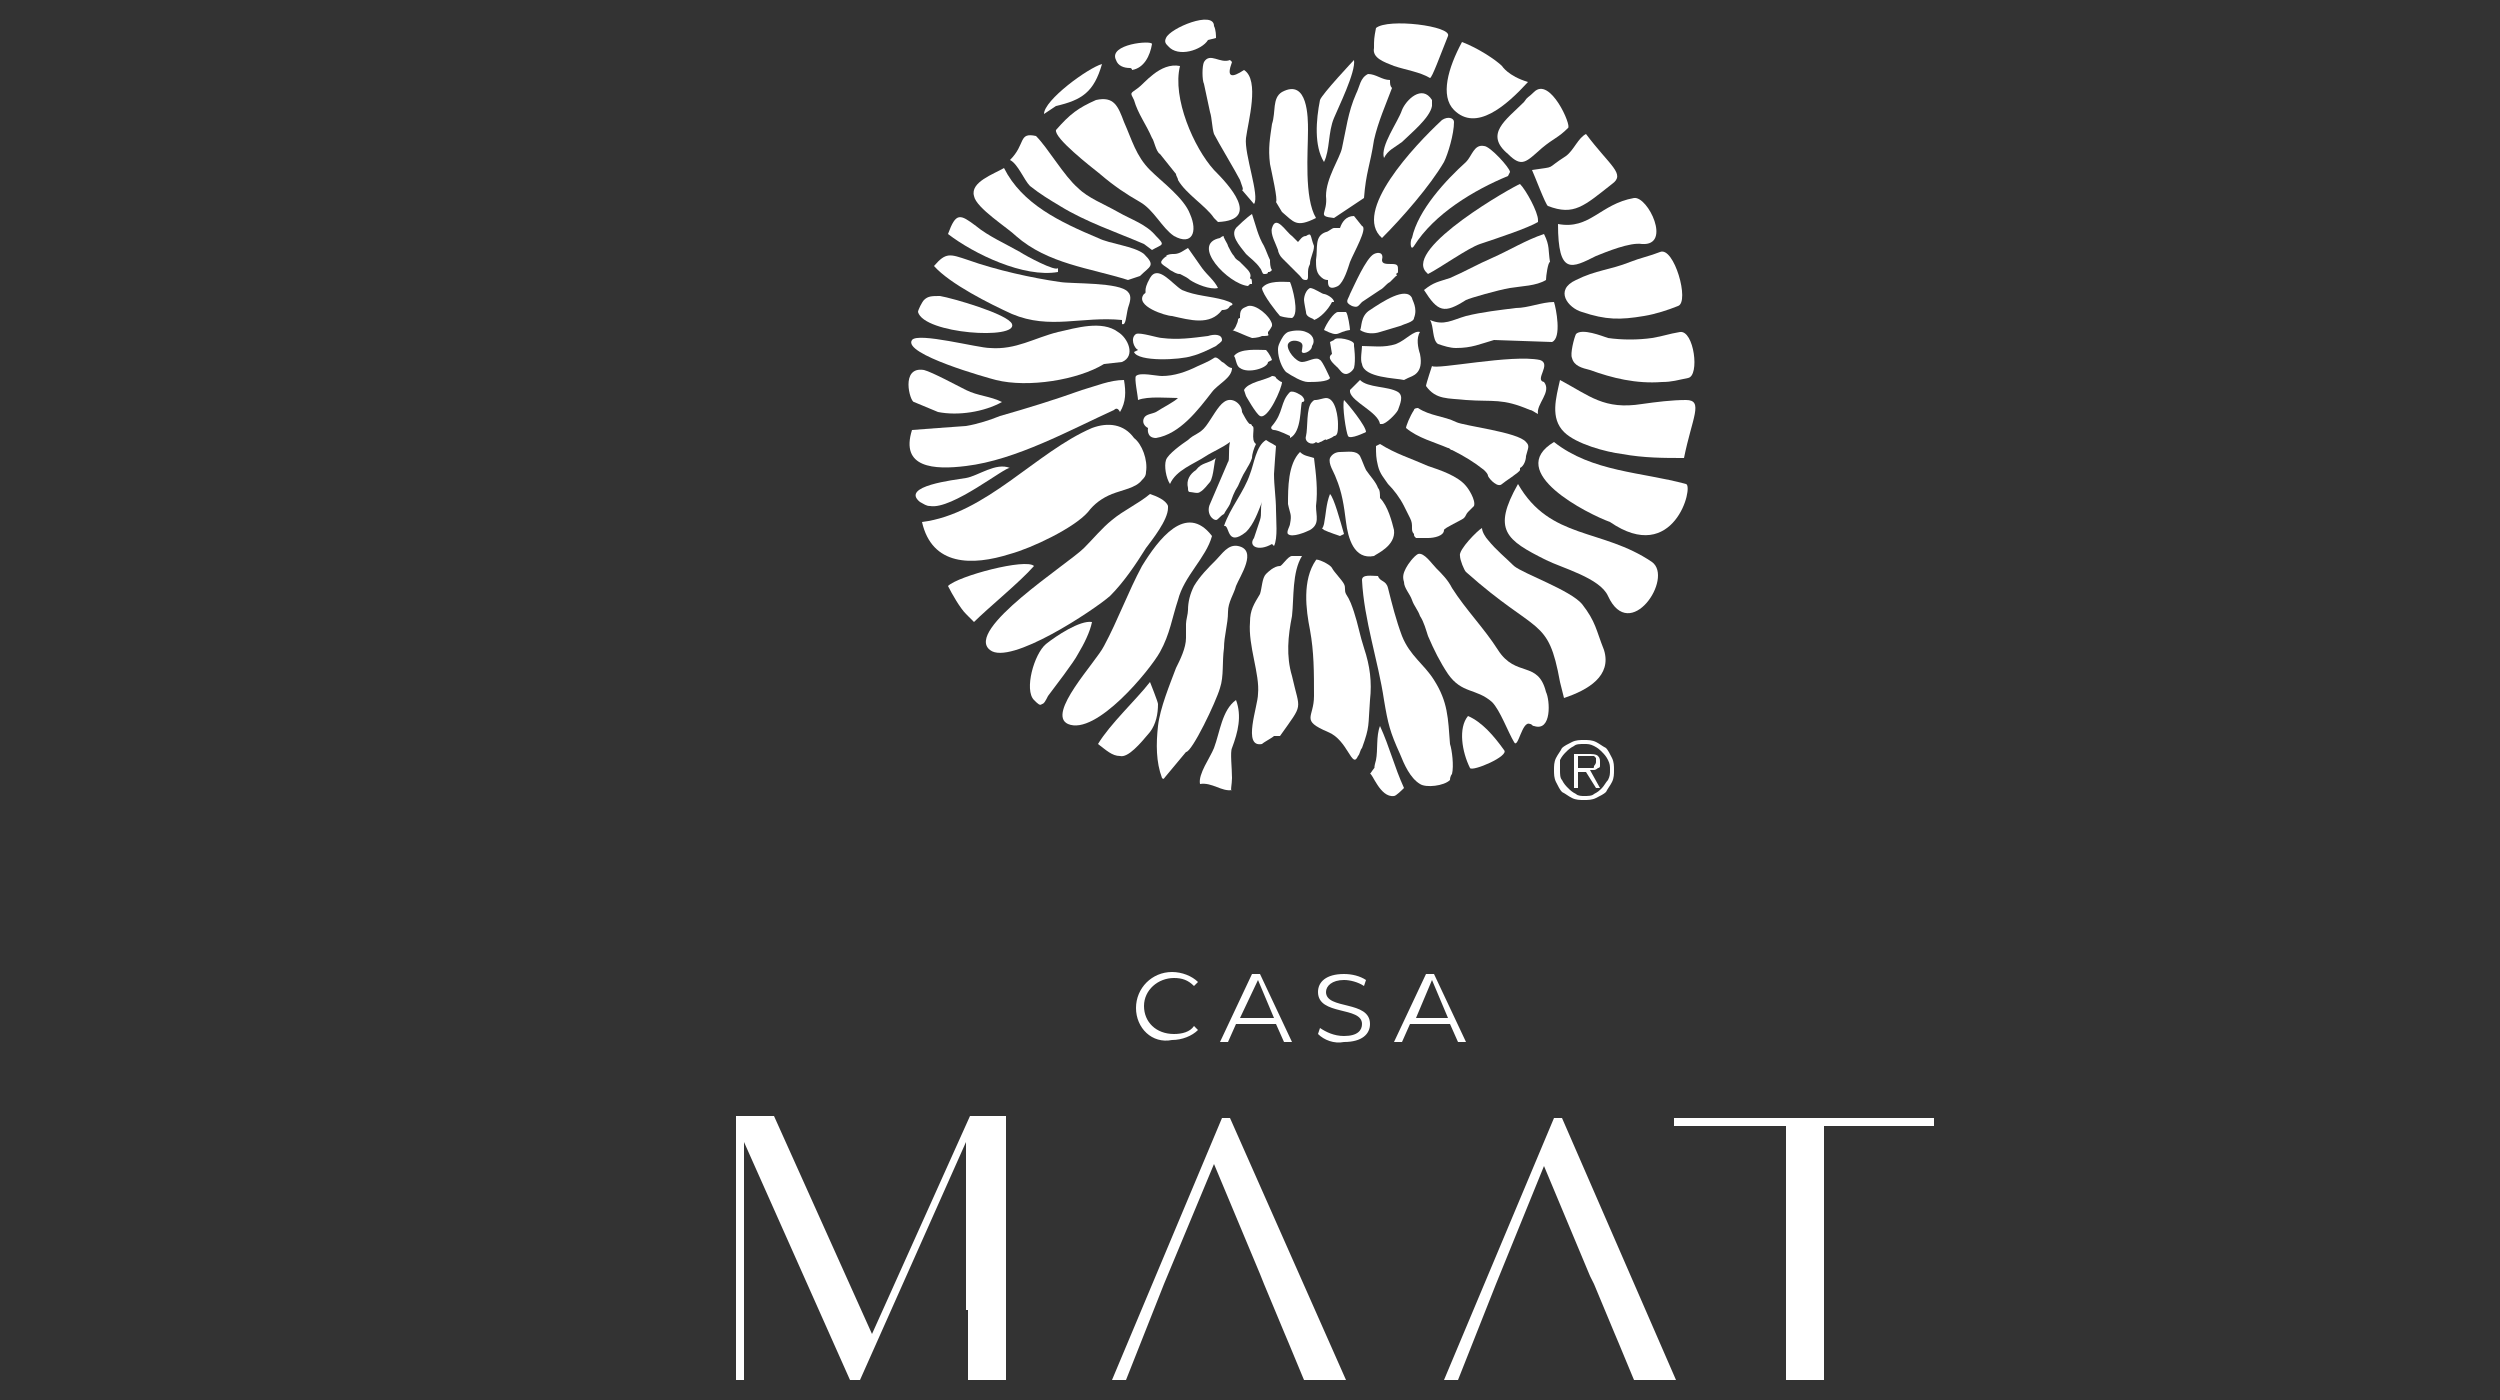 <?xml version="1.0" encoding="utf-8"?>
<!-- Generator: Adobe Illustrator 26.0.1, SVG Export Plug-In . SVG Version: 6.00 Build 0)  -->
<svg version="1.0" id="Capa_1" xmlns="http://www.w3.org/2000/svg" xmlns:xlink="http://www.w3.org/1999/xlink" x="0px" y="0px"
	 width="125px" height="70px" viewBox="0 0 125 70" style="enable-background:new 0 0 125 70;" xml:space="preserve">
<rect x="0" y="0" width="125" height="70" fill="#333333" stroke="none"/>
<style type="text/css">
	.st0{fill:#FFFFFF;}
</style>
<g>
	<g>
		<path class="st0" d="M56.8,50.4c0-1,0.8-1.8,1.8-1.8c0.5,0,1,0.2,1.3,0.5l-0.2,0.2c-0.3-0.3-0.6-0.4-1-0.4c-0.8,0-1.5,0.6-1.5,1.4
			c0,0.8,0.6,1.4,1.5,1.4c0.4,0,0.8-0.1,1-0.4l0.2,0.2c-0.3,0.3-0.8,0.5-1.3,0.5C57.6,52.2,56.8,51.4,56.8,50.4z"/>
		<path class="st0" d="M63.8,51.2h-2l-0.4,0.9h-0.4l1.6-3.4H63l1.6,3.4h-0.4L63.8,51.2z M63.7,50.9l-0.8-1.9L62,50.9H63.7z"/>
		<path class="st0" d="M65.9,51.7l0.1-0.3c0.3,0.2,0.7,0.4,1.2,0.4c0.7,0,0.9-0.3,0.9-0.6c0-0.9-2.2-0.4-2.2-1.6
			c0-0.5,0.4-0.9,1.3-0.9c0.4,0,0.8,0.1,1.1,0.3l-0.1,0.3c-0.3-0.2-0.7-0.3-1-0.3c-0.6,0-0.9,0.3-0.9,0.6c0,0.9,2.2,0.4,2.2,1.6
			c0,0.5-0.4,0.9-1.3,0.9C66.7,52.2,66.2,52,65.9,51.7z"/>
		<path class="st0" d="M72.5,51.2h-2l-0.4,0.9h-0.4l1.6-3.4h0.4l1.6,3.4h-0.4L72.5,51.2z M72.4,50.9l-0.8-1.9l-0.8,1.9H72.4z"/>
	</g>
	<g>
		<path class="st0" d="M57.3,23.6c0,0.2-0.1,0.3-0.2,0.4c-0.3,0.4-1,0.5-1.5,0.7c-0.5,0.2-0.9,0.5-1.2,0.9c-0.7,0.8-2.8,1.8-3.9,2.1
			c-1.9,0.6-3.9,0.6-4.4-1.6c3.2-0.4,5.7-3.5,8.5-4.7c0.8-0.3,1.6-0.2,2.1,0.5C57.1,22.2,57.4,23,57.3,23.6z"/>
		<path class="st0" d="M55.2,18.2c-1.3,0.8-3.8,1.2-5.4,0.8c-0.4-0.1-4.7-1.3-4.2-2c0.3-0.4,3.3,0.4,3.9,0.4
			c1.3,0.1,2.2-0.5,3.4-0.8c0.9-0.2,2.2-0.6,3,0c0.5,0.3,0.9,1.2,0.2,1.5L55.2,18.2z"/>
		<path class="st0" d="M56.4,14c-1.9-0.6-4-0.8-5.6-2.2c-0.4-0.4-2-1.4-2.1-2c-0.2-0.7,1-1.1,1.5-1.4c0.9,1.8,2.8,2.7,4.7,3.5
			c0.6,0.3,1.8,0.4,2.3,0.8c0.6,0.6,0.3,0.6-0.2,1.1L56.4,14z"/>
		<path class="st0" d="M52.8,6.5c-0.1,0.4,1.7,1.8,2.2,2.2c0.7,0.6,1.3,1,2,1.4c0.7,0.4,1.1,1.3,1.7,1.7c0.9,0.5,1.2-0.2,0.8-1.1
			c-0.3-0.8-1.4-1.6-2-2.2c-0.7-0.7-0.9-1.5-1.3-2.4c-0.3-0.8-0.5-1.3-1.4-1.1C53.9,5.4,53.5,5.7,52.8,6.5L52.8,6.5z"/>
		<path class="st0" d="M63.8,10.1c0.1-0.1-0.2-1.4-0.3-1.9c-0.1-0.8,0-1.3,0.1-2c0.2-0.6,0-1.3,0.5-1.6c1.3-0.7,1.3,1.3,1.3,1.9
			c0,1.1-0.2,3.4,0.4,4.4c-1,0.5-1.1,0.2-1.7-0.3L63.8,10.1z"/>
		<path class="st0" d="M69.1,11.9c1-1,2.4-2.6,3.1-3.8c0.2-0.4,0.5-1.4,0.5-2c0-0.2-0.3-0.3-0.6-0.1C70.7,7.3,67.6,10.6,69.1,11.9
			L69.1,11.9z"/>
		<path class="st0" d="M58.4,25.4c0,0.6-0.8,1.6-1.1,2c-0.5,0.8-1.1,1.7-1.8,2.4c-0.8,0.7-5,3.5-6,2.7c-1.3-1,3.9-4.3,4.7-5.1
			c0.5-0.5,0.9-1,1.4-1.4c0.6-0.5,1.3-0.8,1.9-1.3c0.3,0.1,0.8,0.3,0.9,0.6C58.4,25.3,58.4,25.3,58.4,25.4z"/>
		<path class="st0" d="M60.6,26.8c-0.3,1.1-1.4,2-1.7,3.2c-0.3,0.9-0.4,1.7-0.9,2.6c-0.5,0.9-3.2,4.2-4.6,3.6
			c-1.1-0.5,1.4-3.1,1.8-3.9c0.7-1.3,1.2-2.7,1.9-4C57.9,27,59.3,25.1,60.6,26.8L60.6,26.8z"/>
		<path class="st0" d="M55.7,20.5c-2.2,1-4.9,2.5-7.4,2.8c-1.6,0.2-3.3,0.1-2.7-1.8c0,0,2.6-0.2,2.7-0.2c0.6-0.1,1.2-0.3,1.7-0.5
			c1.4-0.4,2.7-0.8,4.1-1.3c0.7-0.2,1.4-0.5,2.1-0.5c0.1,0.6,0.1,1.1-0.2,1.6C55.9,20.4,55.8,20.4,55.7,20.5z"/>
		<path class="st0" d="M64,36.8c1.2-1.7,1-1.2,0.6-3c-0.3-1-0.2-2,0-3c0.1-0.9,0-2.2,0.5-3c-0.2,0-0.4,0-0.5,0
			c-0.2,0-0.5,0.5-0.6,0.5c-0.3,0-0.6,0.3-0.7,0.4c-0.2,0.2-0.2,0.7-0.3,1c-0.3,0.5-0.5,0.8-0.5,1.4c-0.1,1.2,0.5,2.6,0.4,3.6
			c0,0.6-0.8,2.7,0.2,2.5c0.1-0.1,0.5-0.3,0.6-0.4L64,36.8z"/>
		<path class="st0" d="M59.3,37.6c0.3,0,1.5-2.5,1.7-3.2c0.2-0.6,0.1-1.3,0.2-2c0-0.6,0.2-1.2,0.2-1.8c0-0.5,0.3-0.9,0.4-1.3
			c0.2-0.5,1.1-1.8,0.1-2c-0.5-0.1-0.8,0.4-1.1,0.7c-0.4,0.4-0.8,0.8-1.1,1.3c-0.2,0.4-0.3,0.8-0.3,1.2c0,0.2-0.1,0.5-0.1,0.7
			c0,0.2,0,0.5,0,0.7c0,0.5-0.3,1.1-0.5,1.5c-0.3,0.8-0.8,2-0.9,2.9c-0.1,0.9-0.1,1.8,0.2,2.6c0.1,0.1,0.1,0,0.2-0.1L59.3,37.6z"/>
		<path class="st0" d="M67.9,37.8c0.1-0.1,0.1-0.3,0.2-0.4c0.4-1.1,0.3-1.1,0.4-2.4c0.1-0.9,0-1.7-0.3-2.6c-0.2-0.6-0.3-1.2-0.5-1.8
			c-0.1-0.3-0.2-0.6-0.4-0.9c-0.1-0.2,0-0.3-0.1-0.5c-0.1-0.2-0.5-0.6-0.6-0.8c-0.1-0.2-0.8-0.5-0.8-0.4c-0.7,1-0.5,2.5-0.3,3.5
			c0.2,1.1,0.2,2.1,0.2,3.3c0,1.1-0.7,1.2,0.7,1.8C67.4,37,67.6,38.5,67.9,37.8z"/>
		<path class="st0" d="M56.1,16c-2-0.2-3.6,0.5-5.5-0.3c-1.1-0.5-3.1-1.5-3.9-2.4c0.6-0.7,0.8-0.6,1.7-0.3c1.4,0.5,3.2,0.9,4.6,1.1
			c0.6,0.1,3,0,3.4,0.5c0.2,0.2,0.1,0.5,0,0.8c-0.1,0.4-0.1,0.9-0.3,0.8L56.1,16z"/>
		<path class="st0" d="M61.6,38.9c0-0.5-0.1-1.3,0-1.5c0.3-0.8,0.5-1.6,0.2-2.4c-0.7,0.5-0.8,1.6-1.1,2.4c-0.2,0.5-0.8,1.3-0.7,1.8
			c0.6-0.1,1.1,0.4,1.6,0.3C61.5,39.6,61.6,39.2,61.6,38.9z"/>
		<path class="st0" d="M56,37.8c-0.4,0-0.7-0.3-1.1-0.6c0.6-1,1.9-2.2,2.6-3.1c0,0,0.4,1,0.4,1.1c0,0.5-0.1,1-0.4,1.4
			C57,37.2,56.4,37.9,56,37.8z"/>
		<path class="st0" d="M52.1,35.2c0.1,0,0.2-0.2,0.3-0.4c0.3-0.4,1.3-1.7,1.5-2.1c0.3-0.5,0.6-1.1,0.7-1.6c-0.6-0.1-1.8,0.7-2.3,1.1
			c-0.6,0.5-1.1,2.3-0.6,2.8C51.9,35.2,52,35.3,52.1,35.2z"/>
		<path class="st0" d="M48.7,31.1c0.7-0.7,2.3-2,3-2.8c-0.4-0.4-3.8,0.5-4.3,1c0.2,0.4,0.6,1.1,0.9,1.4L48.7,31.1z"/>
		<path class="st0" d="M46.5,25.3c1.1,0.2,3.8-2,4-1.9c-0.7-0.3-1.6,0.4-2.2,0.5C47.7,24,45,24.3,46,25.1
			C46.2,25.2,46.3,25.3,46.5,25.3z"/>
		<path class="st0" d="M46.9,20.6c1,0.2,2.3,0,3.2-0.5c-0.6-0.3-1.2-0.3-1.8-0.6c-0.4-0.2-1.7-0.9-2.1-1c-1.2-0.2-0.7,1.6-0.5,1.6
			L46.9,20.6z"/>
		<path class="st0" d="M50.6,16.2c-0.2-0.5-3-1.3-3.6-1.4c-0.4,0-0.6,0-0.8,0.2c-0.1,0.1-0.3,0.5-0.3,0.6
			C46.2,16.7,50.9,17,50.6,16.2z"/>
		<path class="st0" d="M52.2,5.7c0-0.7,2.2-2.3,2.9-2.5c-0.4,1.4-1,1.8-2.3,2.1L52.2,5.7z"/>
		<path class="st0" d="M56.5,3.4c-0.3,0-0.6-0.1-0.7-0.4c-0.4-0.8,1.8-1,1.8-0.8c-0.1,0.6-0.4,1.2-1,1.3C56.6,3.4,56.5,3.4,56.5,3.4
			z"/>
		<path class="st0" d="M68.8,1.4c-0.1,0.5-0.1,0.6-0.1,1c-0.1,0.5,0.5,0.7,1,0.9c0.6,0.2,1.3,0.3,1.8,0.6c0.1,0,0.5-1.1,0.9-2.1
			C72.6,1.3,69.4,0.9,68.8,1.4z"/>
		<path class="st0" d="M60.8,1.9c0-0.1,0-0.4-0.1-0.6c0-0.8-2.2,0.1-2.4,0.6c-0.1,0.2,0,0.3,0.1,0.4c0.5,0.6,1.7,0.2,2-0.3L60.8,1.9
			z"/>
		<path class="st0" d="M78.4,6.4c-0.5,0.5-0.7,0.5-1.3,1c-0.8,0.7-1,1-1.7,0.3c-1.2-1-0.1-1.7,0.8-2.6c0.2-0.3,0.2-0.2,0.5-0.5
			C77.5,3.8,78.6,6.3,78.4,6.4z"/>
		<path class="st0" d="M76.4,4.1c-1.1,1.2-2.6,2.5-3.7,1.4c-0.7-0.7-0.3-2.1,0.4-3.4c0.8,0.3,1.7,0.9,2,1.2
			C75.1,3.3,75.4,3.8,76.4,4.1z"/>
		<path class="st0" d="M72.6,38.7c0.1-0.4,0-1.2-0.1-1.5c-0.1-1.3-0.1-2.1-0.8-3.2c-0.5-0.8-1.2-1.2-1.6-2.2
			c-0.3-0.8-0.5-1.6-0.7-2.4c-0.1-0.4-0.4-0.3-0.5-0.6c-0.3,0-0.8-0.1-0.8,0.2c0.1,2,0.8,4,1.1,6c0.2,1.2,0.3,1.6,0.8,2.7
			c0.2,0.5,0.5,1.2,1,1.5c0.3,0.2,1.2,0.1,1.5-0.2C72.5,38.8,72.6,38.7,72.6,38.7z"/>
		<path class="st0" d="M76.7,36.3c-0.1,0-0.1-0.1-0.2-0.1c-0.4-0.2-0.6,1.3-0.8,0.9c-0.3-0.5-0.7-1.6-1.1-2
			c-0.8-0.7-1.5-0.4-2.2-1.4c-0.4-0.6-0.7-1.2-1-1.9c-0.1-0.3-0.2-0.7-0.4-1c-0.1-0.3-0.3-0.5-0.4-0.8c-0.1-0.3-0.4-0.6-0.4-0.9
			c-0.1-0.3,0-0.5,0.1-0.7c0.1-0.2,0.4-0.6,0.6-0.7c0.3-0.1,0.7,0.5,0.9,0.7c0.3,0.3,0.6,0.6,0.8,1c0.7,1.1,1.6,2,2.3,3.1
			c0.9,1.4,2,0.5,2.4,2.1C77.5,35,77.6,36.6,76.7,36.3z"/>
		<path class="st0" d="M84.2,22.9c-1,0-2,0-3.1-0.2c-0.8-0.1-2.3-0.5-2.9-1.1c-0.7-0.7-0.4-1.7-0.2-2.6c1.5,0.8,2.2,1.5,4.1,1.2
			c0.7-0.1,1.5-0.2,2.2-0.2C85.2,20,84.6,20.9,84.2,22.9z"/>
		<path class="st0" d="M84.4,18.9c-0.5,0.1-0.8,0.2-1.3,0.2c-1.3,0.1-2.5-0.2-3.6-0.6c-0.4-0.1-0.8-0.2-0.9-0.6
			c-0.1-0.2,0.1-1,0.2-1.2c0.3-0.3,1.3,0.1,1.6,0.2c0.7,0.1,1.5,0.1,2.2,0c0.6-0.1,0.8-0.2,1.4-0.3C84.7,16.5,85,18.8,84.4,18.9z"/>
		<path class="st0" d="M83.9,15.3c-0.5,0.2-1.1,0.4-1.7,0.5C81,16,80.3,16,79.1,15.6c-0.7-0.2-1.4-1.1-0.3-1.6
			c1-0.5,1.7-0.5,2.7-0.9c0.5-0.2,1-0.3,1.5-0.5C83.7,12.3,84.5,15.1,83.9,15.3z"/>
		<path class="st0" d="M79.3,6.7c-0.4,0.2-0.6,0.8-1,1.1c-1.1,0.7-0.4,0.5-1.7,0.7c0.1,0.2,0.7,1.8,0.8,1.8c1.3,0.5,1.8,0,3.2-1.1
			C81.3,8.7,80.5,8.3,79.3,6.7z"/>
		<path class="st0" d="M78,34.1c-0.6-3.3-1.1-2.3-4.7-5.5c-0.1-0.1-0.3-0.6-0.3-0.8c-0.1-0.3,0.9-1.3,1.1-1.4c0,0.2,0.2,0.5,0.3,0.6
			c0.4,0.5,0.9,0.9,1.3,1.3c0.5,0.4,2.8,1.2,3.4,1.9c0.7,0.9,0.7,1.3,1.1,2.3c0.4,1.3-0.8,2-2,2.4L78,34.1z"/>
		<path class="st0" d="M80.4,29.8c-0.4-0.9-2.3-1.4-3.1-1.8c-2-1-2.7-1.5-1.4-3.8c1.6,2.8,4.2,2.2,6.7,3.9
			C83.7,28.9,81.5,32.2,80.4,29.8z"/>
		<path class="st0" d="M82.1,12.2c-0.6-0.1-1.8,0.4-2.3,0.6c-1.2,0.6-1.9,1-1.9-1.6c1.6,0.3,2.1-1,3.8-1.3
			C82.4,9.8,83.6,12.3,82.1,12.2z"/>
		<path class="st0" d="M80.5,26.1c-1.1-0.4-5.3-2.5-2.8-4c1.9,1.5,4.4,1.5,6.6,2.1C84.7,24.3,83.7,28.3,80.5,26.1z"/>
		<path class="st0" d="M73.5,38.4c-0.4-0.8-0.6-2-0.1-2.6c0.7,0.3,1.3,1,1.8,1.7C75.5,37.8,73.6,38.6,73.5,38.4z"/>
		<path class="st0" d="M69.7,39.8c-0.7,0.1-1.1-1.2-1.2-1.1c0.4-0.6,0.1,0,0.3-0.7c0.1-0.5,0-1.2,0.2-1.7c0.5,1.1,0.7,2,1.2,3.1
			C70.1,39.5,69.8,39.8,69.7,39.8z"/>
		<path class="st0" d="M71.6,5.3c-0.1,0.6-1.1,1.4-1.5,1.8c-0.4,0.3-0.7,0.4-0.9,0.8c-0.2-0.6,0.7-1.8,0.9-2.4
			c0.2-0.5,1-1.3,1.5-0.5C71.6,5.1,71.6,5.2,71.6,5.3z"/>
		<path class="st0" d="M68.2,9.9c0.1-1.3,0.3-1.6,0.5-2.9c0.2-0.9,0.6-1.8,0.9-2.6c-0.1-0.1-0.1-0.2-0.1-0.4c-0.4,0-0.7-0.3-1.1-0.3
			C68,3.9,68,4.3,67.8,4.7c-0.4,0.9-0.5,1.8-0.7,2.7c-0.1,0.5-0.8,1.5-0.8,2.4c0.1,0.9-0.5,1,0.4,1.1L68.2,9.9z"/>
		<path class="st0" d="M67.7,3c0.1,0.6-0.8,2.4-1,2.9c-0.3,0.7-0.2,1.6-0.5,2.2c-0.5-0.8-0.4-2.1-0.2-3.1C66.1,4.7,67.7,3,67.7,3z"
			/>
		<path class="st0" d="M62.3,6.9C62.4,6.1,63,4,62.2,3.5c-0.6,0.4-0.9,0.4-0.6-0.4l-0.1-0.1c-0.5,0.2-1-0.4-1.3,0.1
			c-0.1,0.2-0.1,0.9,0,1.1c0.1,0.5,0.2,0.9,0.3,1.4c0.1,0.3,0.1,0.8,0.2,1.1C60.9,7.1,61.8,8.6,62,9c0.1,0.3,0.2,0.5,0.1,0.5
			l0.6,0.7C63,9.8,62.2,7.7,62.3,6.9z"/>
		<path class="st0" d="M60.7,8.5c-1-1.1-2.1-3.6-1.7-5.2c-1-0.2-1.8,0.9-2.1,1.1c-0.4,0.3-0.4,0.2-0.2,0.6c0.2,0.7,0.6,1.2,0.9,1.9
			C57.7,7,57.8,7.6,58,7.7c0,0,0.8,1,0.8,1c0,0,0,0,0,0c0,0.1,0.1,0.2,0.1,0.3c0.4,0.7,1.4,1.3,1.8,1.9l0.2,0.2
			C63.1,11,61.4,9.2,60.7,8.5z"/>
		<path class="st0" d="M57.2,12.2C57.2,12.3,57.2,12.3,57.2,12.2c-1.4-0.6-2.9-1.1-4.2-1.9c-0.5-0.3-1-0.6-1.5-1
			C51.2,9,50.9,8.2,50.5,8c0.8-0.8,0.4-1.4,1.3-1.2c0.6,0.6,1.4,2,2.1,2.6c0.5,0.5,1.3,0.8,2,1.2c0.7,0.4,1.4,0.6,1.9,1.2
			c0.5,0.5,0.3,0.4-0.2,0.7L57.2,12.2z"/>
		<path class="st0" d="M52.9,13.6c-1.7,0.3-4.2-0.9-5.5-1.9c0.4-1.1,0.6-1,1.4-0.4c0.6,0.5,1.5,0.9,2.2,1.3c0.3,0.2,1.8,1,1.9,0.8
			C52.9,13.5,52.9,13.6,52.9,13.6z"/>
		<path class="st0" d="M76,9.2c-0.3,0.1-5.8,3.2-4.7,4.4l0.1,0.1c0.6-0.3,2-1.3,2.6-1.5c0.9-0.3,2.4-0.8,2.9-1.1l0-0.1
			C76.9,10.6,76.3,9.5,76,9.2z"/>
		<path class="st0" d="M75.4,8.8c-1.7,0.7-3.7,1.9-4.7,3.5c-0.2,0.3-0.2-0.3-0.1-0.4c0.3-1.4,1.7-2.9,2.7-3.8
			c0.3-0.3,0.4-0.9,0.9-0.8c0.3,0,1.3,1.1,1.3,1.3L75.4,8.8z"/>
		<path class="st0" d="M77.2,19.1c-0.5-0.1,0.4-0.9-0.2-1.1c-1.4-0.3-5.2,0.5-5.4,0.3c0,0-0.3,0.9-0.3,1c0.5,0.7,1.1,0.6,2,0.7
			c1.4,0.1,1.8-0.1,3.2,0.5c0.1,0,0.2,0.1,0.4,0.2C76.8,20.2,77.6,19.6,77.2,19.1z"/>
		<path class="st0" d="M77.7,15.1c-0.6,0-1.3,0.3-1.9,0.3c-0.8,0.1-1.7,0.2-2.5,0.4c-0.7,0.2-1.1,0.5-1.8,0.2c0.2,0.3,0.1,1,0.4,1.2
			c0.3,0.1,0.6,0.2,0.9,0.2c0.8,0,1.2-0.2,1.9-0.4l2.9,0.1C78.1,16.9,77.8,15.4,77.7,15.1z"/>
		<path class="st0" d="M77.5,13.1c-0.1-0.6,0-0.8-0.3-1.4c-0.9,0.3-1.7,0.8-2.6,1.2c-0.7,0.3-1.4,0.7-2.1,1
			c-0.6,0.2-0.8,0.2-1.3,0.6c0.7,1.1,1,1.2,2.1,0.5c0.2-0.1,1.6-0.5,2.2-0.6c0.6-0.1,1.3-0.1,1.8-0.4C77.3,13.8,77.4,13.1,77.5,13.1
			z"/>
		<path class="st0" d="M63.6,27.2c-0.7,0.4-1.2,0.1-0.9-0.3c0.1-0.3,0.2-0.6,0.3-0.9c0.1-0.3,0-0.6,0.1-0.9
			c-0.2,0.5-0.4,1.1-0.8,1.5c-1,0.8-0.8-0.4-1.1-0.3c0.3-0.9,1-1.7,1.3-2.6c0.2-0.5,0.3-1.4,0.8-1.7c0.3,0.2,0.2,0.1,0.5,0.3
			c0,0-0.1,1.3-0.1,1.4c0,0.6,0.1,1.2,0.1,1.8c0,0.5,0.1,1.4-0.1,1.8L63.6,27.2z"/>
		<path class="st0" d="M56.7,17.6c0.2,0.5,2.3,0.4,2.9,0.2c0.4-0.1,0.8-0.3,1.2-0.5c0.1-0.1,0.3-0.2,0.3-0.3c0-0.3-0.4-0.3-0.7-0.2
			c-0.8,0.1-1.5,0.2-2.3,0.1c-0.2,0-1.1-0.3-1.3-0.2c-0.3,0.2-0.1,0.7,0.1,0.8L56.7,17.6z"/>
		<path class="st0" d="M61.2,15c-0.7-0.2-1.4-0.2-2.1-0.5c-0.5-0.3-1.2-1.3-1.6-0.6c-0.4,0.7-0.1,0.7-0.3,0.8
			c-0.5,0.6,1.1,1.1,1.4,1.1c0.9,0.2,1.9,0.5,2.5-0.3c0.1,0,0.3,0,0.4-0.2C61.8,15.2,61.5,15.1,61.2,15z"/>
		<path class="st0" d="M62.6,21.3c0,0,0-0.1-0.1-0.1c-0.1,0-0.4-0.6-0.4-0.6c0-0.4-0.5-0.8-0.9-0.5c-0.3,0.2-0.6,0.8-0.9,1.2
			c-0.3,0.4-0.6,0.4-0.9,0.7c-0.3,0.2-1,0.7-1.1,1c-0.1,0.3,0,0.9,0.2,1.2c0.3-0.7,1.2-1,1.8-1.4c0.3-0.2,0.8-0.4,1.2-0.7
			c-0.1,0.4,0,0.9-0.1,1c-0.3,0.7-0.6,1.4-0.9,2.1c-0.1,0.2-0.1,0.5,0.1,0.7c0.1,0.1,0.2,0.1,0.2,0.1c0.1,0,0.2-0.2,0.4-0.3
			c0.1-0.2,0.2-0.3,0.3-0.5c0.1-0.3,0.2-0.6,0.4-0.9c0.1-0.2,0.2-0.5,0.4-0.8c0.1-0.2,0.2-0.3,0.3-0.6c0-0.2,0.1-0.5,0.2-0.7
			C62.5,22,62.8,21.3,62.6,21.3z"/>
		<path class="st0" d="M59.5,24.6c-0.1,0-0.1-0.1-0.1-0.2c-0.1-0.4,0.1-0.7,0.4-0.9c0.3-0.4,0.6-0.3,1-0.6c-0.1,0.1-0.1,0.9-0.3,1.2
			c-0.1,0.1-0.3,0.4-0.5,0.5C59.9,24.7,59.6,24.6,59.5,24.6z"/>
		<path class="st0" d="M61.1,18.1c-0.1-0.1-0.3-0.3-0.4-0.2c-0.3,0.2-0.6,0.3-0.8,0.4c-0.6,0.3-1.2,0.5-1.8,0.5
			c-0.3,0-1.1-0.2-1.3,0c-0.1,0.1,0.1,1,0.1,1.2c0.5-0.2,1.5-0.1,2-0.1c-0.2,0.2-0.8,0.5-1.1,0.7c-0.2,0.1-0.5,0.1-0.6,0.3
			c-0.1,0.2,0,0.4,0.2,0.5c0,0-0.1,0.5,0.4,0.5c1.2-0.2,2.1-1.4,2.8-2.3c0.3-0.4,1-0.7,1-1.2C61.4,18.4,61.2,18.1,61.1,18.1z"/>
		<path class="st0" d="M58.2,12.9c-0.1,0.1-0.2,0.2-0.1,0.3c0.1,0.1,0.3,0.2,0.4,0.3c0.2,0.1,0.3,0.2,0.5,0.2
			c0.2,0.1,0.4,0.2,0.5,0.3c0.3,0.2,1,0.5,1.4,0.4c-0.2-0.4-0.5-0.6-0.8-1c-0.2-0.3-0.5-0.7-0.7-1c-0.2,0.1-0.4,0.3-0.7,0.3
			c-0.1,0-0.3,0-0.4,0.1C58.4,12.8,58.3,12.8,58.2,12.9z"/>
		<path class="st0" d="M65.8,25.3c0,0.5,0.2,0.9-0.3,1.2c-0.2,0.1-0.9,0.4-1.1,0.2c-0.1-0.1,0.1-0.4,0.1-0.5c0.1-0.5,0-0.5-0.1-1
			c0-0.8,0-2,0.6-2.6c0.2,0.2,0.4,0.2,0.7,0.3C65.8,23.7,65.9,24.5,65.8,25.3z"/>
		<path class="st0" d="M73.3,24.3c-0.4-0.5-1.3-0.8-1.9-1c-0.9-0.4-1.6-0.6-2.4-1.1c0,0-0.2,0.1-0.2,0.1c0,0.4,0,0.6,0.1,1
			c0.1,0.4,0.3,0.6,0.5,0.9c0.3,0.3,0.6,0.7,0.8,1.1c0.1,0.2,0.2,0.4,0.3,0.6c0.1,0.2,0.1,0.3,0.1,0.5c0,0.1,0,0.2,0.1,0.3
			c0,0.1,0,0.1,0.1,0.2c0,0,0,0,0,0c0.2,0,0.4,0,0.6,0c0.3,0,0.8-0.1,0.8-0.4c0-0.1,0.9-0.5,1-0.6c0.1-0.1,0.1-0.2,0.2-0.3
			c0.1-0.1,0.2-0.2,0.3-0.3C73.8,25,73.4,24.4,73.3,24.3z"/>
		<g>
			<path class="st0" d="M68.7,27.7C68.7,27.7,68.7,27.7,68.7,27.7C68.7,27.7,68.7,27.7,68.7,27.7C68.7,27.7,68.7,27.7,68.7,27.7z"/>
			<path class="st0" d="M69.7,26.5c-0.1-0.4-0.3-1.2-0.7-1.6c0-0.2,0-0.4-0.1-0.5c-0.1-0.3-0.4-0.6-0.6-0.9
				c-0.1-0.2-0.2-0.5-0.3-0.7c-0.2-0.3-0.6-0.2-1-0.2c-0.2,0-0.4,0.1-0.5,0.3c-0.1,0.3,0.2,0.7,0.3,1c0.3,0.7,0.4,1.4,0.5,2.2
				c0.1,0.8,0.4,1.9,1.4,1.7C68.8,27.7,69.8,27.3,69.7,26.5z"/>
		</g>
		<path class="st0" d="M67,26.8c0,0-0.6-0.2-0.8-0.3c-0.2-0.2-0.1,0.1,0-0.3c0.1-0.5,0.1-1,0.3-1.5c0.2,0.2,0.5,1.3,0.7,2L67,26.8z"
			/>
		<path class="st0" d="M76.3,22.1c-0.4-0.5-3.1-0.8-3.5-1c-0.6-0.3-1.3-0.3-1.9-0.7c0,0-0.2,0-0.2,0.1c-0.2,0.3-0.4,0.8-0.4,0.9
			c0.6,0.5,1.4,0.7,2.1,1c0.1,0,0.1,0.1,0.2,0.1c0.6,0.3,1.1,0.6,1.6,1c0.1,0.1,0.2,0.2,0.2,0.3c0.1,0.2,0.5,0.6,0.7,0.4
			c0.1-0.1,0.9-0.6,0.9-0.7c0-0.1,0-0.1,0-0.1c0.2-0.1,0.3-0.4,0.3-0.6C76.4,22.4,76.5,22.3,76.3,22.1z"/>
		<path class="st0" d="M69.8,13.8c-0.1,0.1-0.2,0.2-0.3,0.3c-0.2,0.1-0.3,0.3-0.5,0.4c-0.3,0.2-0.6,0.4-0.9,0.6
			c-0.2,0.2-0.2,0.3-0.5,0.2c-0.4-0.2-0.2-0.3-0.1-0.6c0.2-0.4,0.8-1.8,1.2-2c0.2-0.1,0.5-0.1,0.4,0.3c0,0.2,0.2,0.2,0.5,0.2
			c0.3,0,0.3,0.1,0.3,0.3c0,0.2,0,0.1-0.1,0.2C69.9,13.8,69.8,13.8,69.8,13.8z"/>
		<path class="st0" d="M70.6,14.9c-0.3-0.6-1.5,0.2-2.1,0.6c-0.5,0.3-0.4,0.9-0.5,1c0.3,0.2,0.7,0.2,1,0.1c0.3-0.1,0.7-0.2,1-0.3
			c0.2-0.1,0.7-0.2,0.7-0.4c0,0,0,0,0,0C70.9,15.4,70.6,15,70.6,14.9z"/>
		<path class="st0" d="M68.1,11.3l-0.4-0.5c-0.4,0-0.6,0.3-0.7,0.6c-0.1,0-0.4,0-0.3,0c-0.1,0-0.3,0.2-0.4,0.2
			c-0.6,0.2-0.4,0.8-0.5,1.4c0,0.3,0,0.6,0.2,0.8c0.1,0.1,0.2,0.2,0.4,0.2c0,0,0,0.1,0,0.1c0,0.4,0.3,0.3,0.5,0.2
			c0.3-0.2,0.5-0.9,0.6-1.2C67.7,12.6,68.4,11.4,68.1,11.3z"/>
		<path class="st0" d="M65.3,11.8c-0.2,0-0.3,0.2-0.4,0.3l-0.3-0.3c-0.3-0.2-0.8-1.1-1-0.4c-0.1,0.3,0.2,0.8,0.3,1.1
			c0,0.1,0.1,0.3,0.2,0.4c0,0,0.7,0.7,0.9,0.9c0.1,0.1,0.1,0.2,0.3,0.2c0.1,0,0.1-0.1,0.1-0.2c0,0,0-0.1,0-0.1c0-0.2,0-0.3,0.1-0.5
			c0-0.3,0.2-0.6,0.2-0.9C65.5,11.8,65.6,11.6,65.3,11.8z"/>
		<path class="st0" d="M63.5,13c-0.1-0.2-0.2-0.5-0.3-0.7c-0.3-0.5-0.4-1-0.6-1.6c-0.3,0.2-0.7,0.6-0.7,0.6c-0.5,0.4,0.1,1,0.4,1.4
			c0.2,0.2,0.5,0.4,0.7,0.7c0.1,0.1,0.1,0.3,0.2,0.3c0,0,0,0,0,0c0.1,0,0.2,0,0.2-0.1c0,0,0,0,0,0c0.1,0,0.1,0,0.2-0.1
			C63.5,13.4,63.5,13.1,63.5,13z"/>
		<path class="st0" d="M62.5,13.9c0.1-0.2-0.1-0.4-0.2-0.5c-0.1-0.1-0.2-0.2-0.3-0.3c-0.1-0.1-0.2-0.1-0.3-0.3
			c-0.1-0.1-0.2-0.3-0.3-0.5c0-0.1-0.3-0.5-0.2-0.5c-0.1,0-0.2,0.1-0.2,0.1c-1.5,0.3,0.4,2.3,1.4,2.4l0.1-0.1c0.1,0,0.1,0,0.1,0
			C62.6,13.8,62.5,14,62.5,13.9z"/>
		<path class="st0" d="M71,17.7c-0.1-0.3-0.2-0.8,0-1.1c-0.3-0.1-0.7,0.4-1.2,0.6c-0.6,0.2-1.2,0.1-1.7,0.1c0,0.2-0.1,0.7,0,0.9
			c0,0,0,0,0,0c0.1,0.7,1.7,0.7,2.1,0.8l0.2-0.1C70.6,18.8,71.2,18.7,71,17.7z"/>
		<path class="st0" d="M65.1,19.8c0,0-0.4-0.3-0.6-0.2c-0.5,0.5-0.3,1-0.9,1.7c-0.1,0.1,0,0.2,0.1,0.2c0.2,0,0.8,0.3,0.8,0.3l0,0.1
			c0.6-0.3,0.5-1.6,0.6-1.8C65.3,20.1,65.2,19.9,65.1,19.8z"/>
		<path class="st0" d="M69.9,19.6c-0.5-0.3-1.5-0.2-1.9-0.6c0,0-0.4,0.4-0.5,0.5c0,0,0,0.1,0,0.1c0.1,0.5,1.4,1,1.5,1.6
			c0,0,0.1,0,0.1,0c0.2,0,0.7-0.5,0.8-0.7C70,20.2,70.2,19.8,69.9,19.6z"/>
		<path class="st0" d="M68.3,21.6c0-0.3-0.9-1.4-1.1-1.6c-0.1,0.3,0.1,1.6,0.2,1.8C67.5,22,68.3,21.6,68.3,21.6z"/>
		<path class="st0" d="M63.8,18.9c0-0.1-0.2-0.1-0.2-0.1c-0.3,0.2-1.2,0.3-1.4,0.7c0,0,0.1,0.3,0.1,0.3s0.5,0.9,0.7,1
			c0.4,0.2,1.1-1.4,1.1-1.7C64,19.1,63.8,18.9,63.8,18.9z"/>
		<path class="st0" d="M63.3,17.5c-0.4,0-1.3-0.1-1.6,0.3c0.1,0.1,0.1,0.5,0.3,0.6c0.4,0.3,1.4,0,1.4-0.3l0.2-0.1
			C63.5,17.7,63.3,17.5,63.3,17.5z"/>
		<path class="st0" d="M63.6,16.2c-0.1-0.4-0.8-1-1.2-0.9c-0.2,0.1-0.4,0.1-0.4,0.5c0,0,0,0.1,0,0.1c0,0-0.1,0-0.1,0.1
			c0,0.1-0.2,0.6-0.3,0.5c0.3,0.1,0.7,0.3,1,0.4c0,0,0.3,0,0.5-0.1c0.2,0,0.4,0,0.3-0.1c0,0,0,0,0-0.1c0.1-0.1,0.2-0.3,0.2-0.3
			c0,0,0,0,0,0l0,0C63.6,16.2,63.6,16.2,63.6,16.2z"/>
		<path class="st0" d="M66.9,21.2c0-0.3-0.1-1.3-0.6-1.3c-0.1,0-0.4,0.1-0.5,0.1c-0.1,0-0.1,0-0.2,0.1c0,0,0,0,0,0
			c-0.3,0.3-0.2,1.3-0.3,1.7c-0.1,0.3,0.3,0.5,0.5,0.3c0,0,0.1,0.1,0.2,0c0.1,0,0.3-0.2,0.3-0.1c0,0,0.3-0.1,0.4-0.2
			C66.9,21.8,66.9,21.5,66.9,21.2z"/>
		<path class="st0" d="M64.5,14.1c-0.3,0-1.1-0.1-1.4,0.3c0,0.3,0.8,1.3,0.9,1.4c0.3,0.1,0.6,0.1,0.6,0.1
			C65,15.7,64.6,14.3,64.5,14.1z"/>
		<path class="st0" d="M65.3,16.6c-0.2-0.1-0.6-0.1-0.9,0c-0.2,0.1-0.3,0.3-0.4,0.5c-0.1,0.2-0.1,0.3-0.1,0.4c0,0.4,0.2,0.9,0.4,1.1
			c0.3,0.2,0.8,0.5,1.1,0.5c0.3,0,1,0,1.1-0.2c0,0-0.4-0.9-0.5-0.9c-0.2-0.2-0.6,0.1-0.9,0.1c-0.3,0-0.8-0.6-0.7-0.9
			c0.1-0.2,0.4-0.2,0.6-0.1c0.2,0.1,0.1,0.3,0.1,0.4c-0.1,0.3,0.5,0.1,0.5-0.2C65.8,17,65.6,16.7,65.3,16.6z"/>
		<path class="st0" d="M67.5,16.5c-0.7,0.1-0.5,0.4-1.3,0c0.1-0.3,0.5-0.9,0.7-0.9c0.1,0,0.3,0,0.4,0C67.4,15.7,67.5,16.4,67.5,16.5
			C67.5,16.4,67.5,16.5,67.5,16.5z"/>
		<path class="st0" d="M67.7,17.3l0-0.1c0-0.2-0.9-0.4-1-0.2c0,0-0.2,0.1-0.2,0.1c0,0,0.1,0.6,0.1,0.6c-0.3,0.2,0.1,0.5,0.3,0.7
			c0.1,0.1,0.2,0.3,0.4,0.3c0.1,0,0.3-0.1,0.4-0.3C67.8,18,67.7,17.3,67.7,17.3z"/>
		<path class="st0" d="M66.2,14.7c-0.1,0-0.5-0.3-0.7-0.3c-0.2,0.1-0.3,0.4-0.3,0.6c0,0.1,0.1,0.6,0.1,0.6c0,0.3,0.4,0.3,0.4,0.4
			c0.3-0.1,0.7-0.5,0.9-0.9l0.1,0C66.7,14.9,66.3,14.7,66.2,14.7z"/>
	</g>
	<g>
		<path class="st0" d="M48.3,65.5v-8.4L43,69h-0.5l-5.3-11.9v7.7V69h-0.4v-4.2V59v-3.2h1.9l4.9,10.9l4.9-10.9h1.8V59v6.5V69h-1.9
			V65.5z"/>
		<path class="st0" d="M58.2,64.2L56.3,69h-0.7l5.5-13.1h0.4L67.3,69h-2.1c-0.7-1.7-1-2.4-1-2.4l-1-2.4L63,63.7l-2.3-5.5"/>
		<path class="st0" d="M96.8,56.3h-3.4h-2.2v9.2V69h-1.9v-3.5v-9.2h-2h-3.6l0-0.4h13V56.3z"/>
		<path class="st0" d="M74.8,64.2L72.9,69h-0.7l5.5-13.1h0.4L83.8,69h-2.1c-0.7-1.7-1-2.4-1-2.4l-1-2.4l-0.2-0.4l-2.3-5.5"/>
	</g>
	<g>
		<path class="st0" d="M79.2,40c-0.2,0-0.4,0-0.6-0.1c-0.2-0.1-0.3-0.2-0.5-0.3c-0.1-0.1-0.2-0.3-0.3-0.5c-0.1-0.2-0.1-0.4-0.1-0.6
			c0-0.2,0-0.4,0.1-0.6c0.1-0.2,0.2-0.3,0.3-0.5c0.1-0.1,0.3-0.2,0.5-0.3S79,37,79.2,37c0.2,0,0.4,0,0.6,0.1s0.3,0.2,0.5,0.3
			c0.1,0.1,0.2,0.3,0.3,0.5c0.1,0.2,0.1,0.4,0.1,0.6c0,0.2,0,0.4-0.1,0.6c-0.1,0.2-0.2,0.3-0.3,0.5c-0.1,0.1-0.3,0.2-0.5,0.3
			C79.6,40,79.4,40,79.2,40z M79.2,39.8c0.2,0,0.4,0,0.5-0.1c0.2-0.1,0.3-0.2,0.4-0.3c0.1-0.1,0.2-0.3,0.3-0.4
			c0.1-0.2,0.1-0.3,0.1-0.5c0-0.2,0-0.3-0.1-0.5c-0.1-0.2-0.2-0.3-0.3-0.4c-0.1-0.1-0.2-0.2-0.4-0.3c-0.2-0.1-0.3-0.1-0.5-0.1
			s-0.4,0-0.5,0.1c-0.2,0.1-0.3,0.2-0.4,0.3c-0.1,0.1-0.2,0.2-0.3,0.4C78,38.2,78,38.3,78,38.5c0,0.2,0,0.4,0.1,0.5
			c0.1,0.2,0.2,0.3,0.3,0.4c0.1,0.1,0.2,0.2,0.4,0.3C78.9,39.8,79.1,39.8,79.2,39.8z M80,39.4h-0.2l-0.5-0.8h-0.4v0.8h-0.2v-1.7h0.7
			c0.2,0,0.4,0,0.5,0.1C80,37.9,80,38,80,38.1c0,0.1,0,0.1,0,0.2c0,0.1-0.1,0.1-0.1,0.1c0,0-0.1,0.1-0.2,0.1c-0.1,0-0.1,0-0.2,0
			L80,39.4z M79.2,38.4c0.1,0,0.1,0,0.2,0c0.1,0,0.1,0,0.2,0c0.1,0,0.1,0,0.1-0.1c0,0,0.1-0.1,0.1-0.2c0-0.1,0-0.1,0-0.2
			c0,0-0.1-0.1-0.1-0.1c0,0-0.1,0-0.1,0c-0.1,0-0.1,0-0.2,0h-0.5v0.6H79.2z"/>
	</g>
</g>
</svg>
